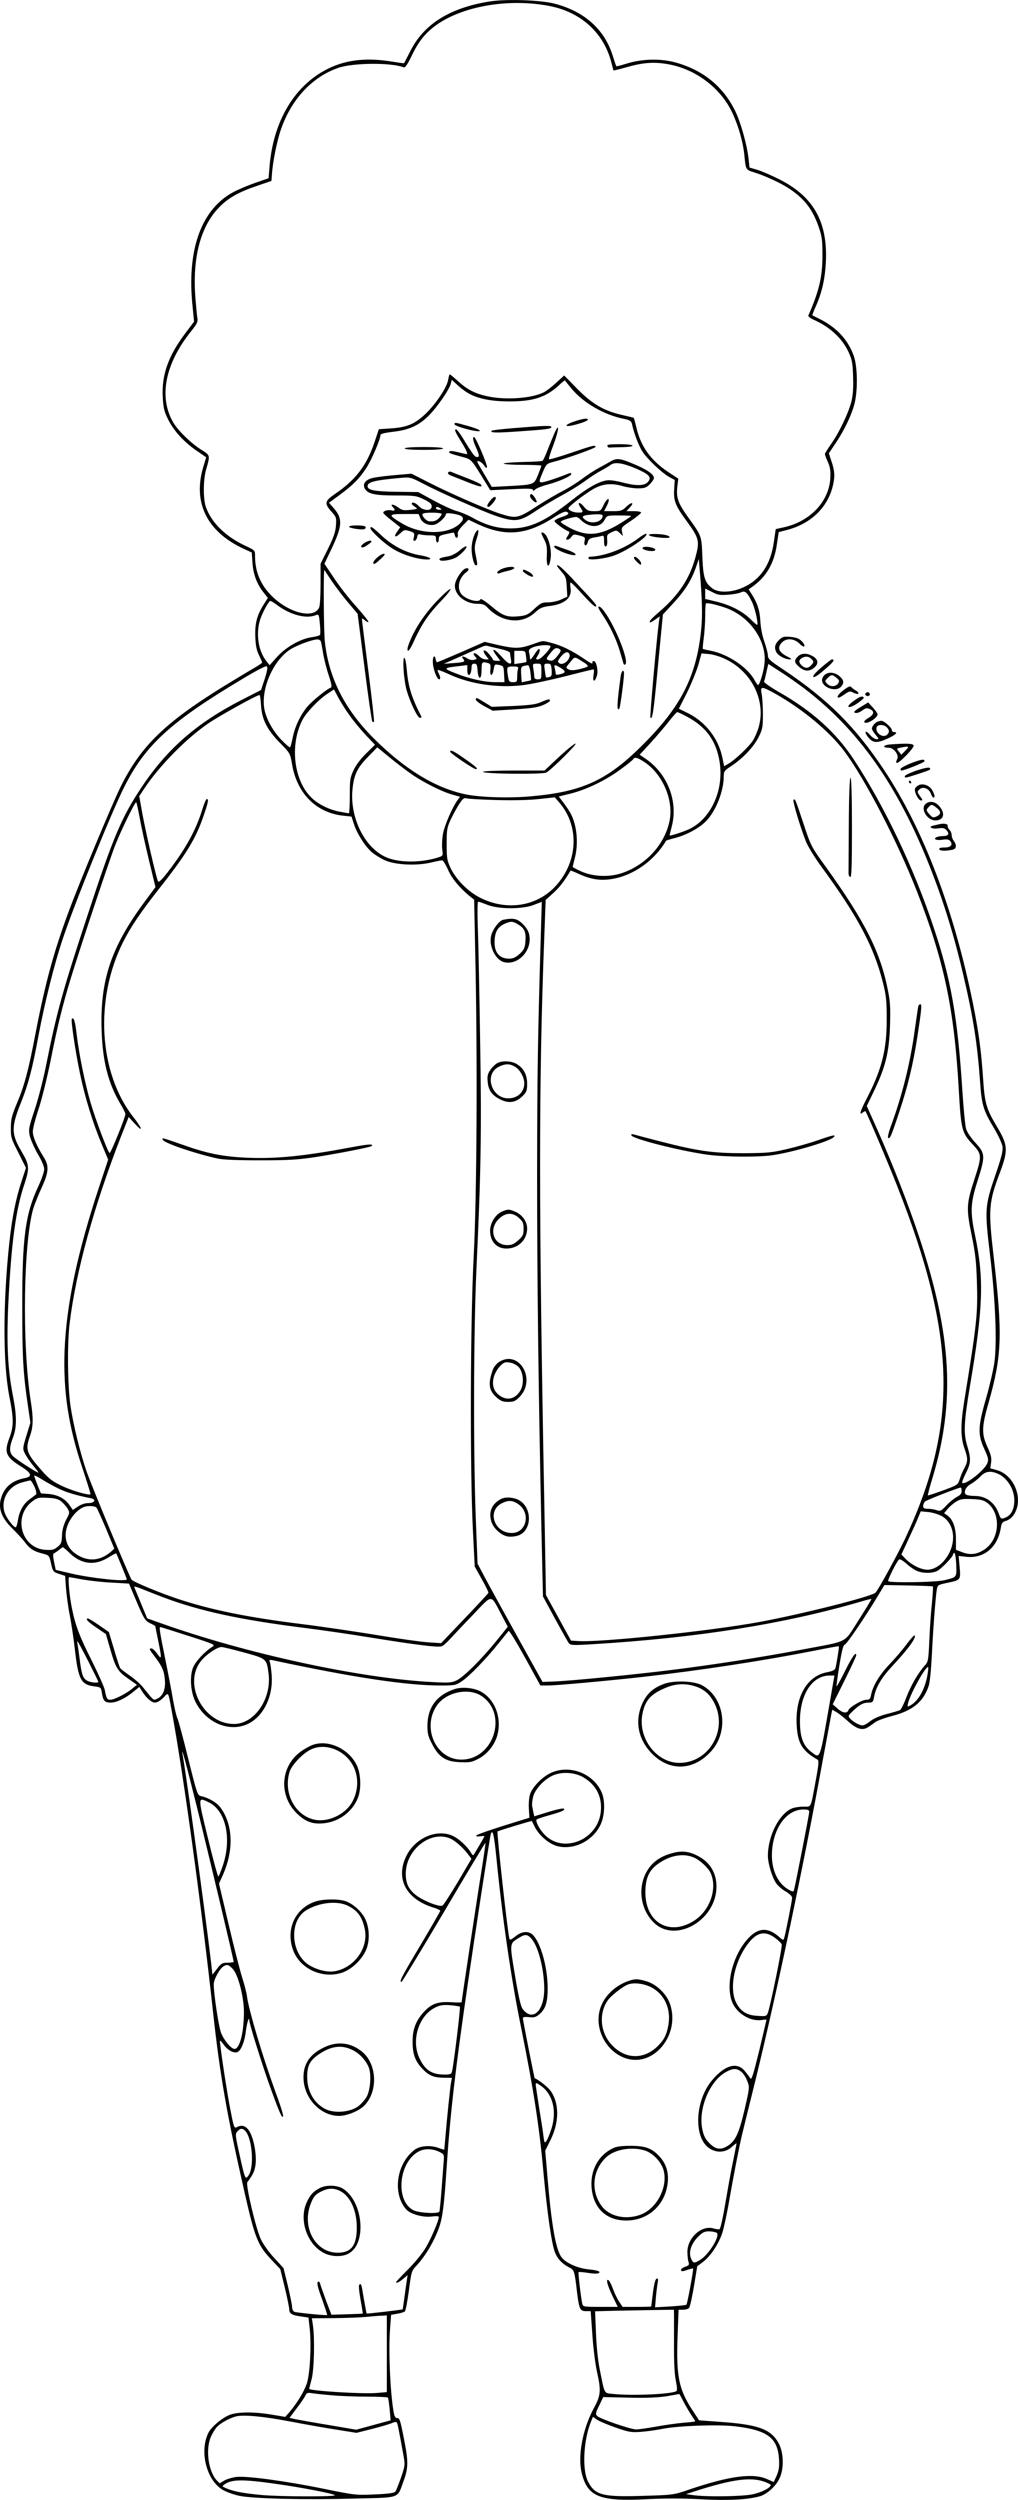 <?xml version="1.0" encoding="UTF-8"?>
<svg xmlns="http://www.w3.org/2000/svg" version="1.0" viewBox="0 0 714.591 1754.109" preserveAspectRatio="xMidYMid meet">
  <g transform="translate(-269.97,1877.669) scale(0.1,-0.1)" fill="#000000" stroke="none">
    <path d="M6134 18766 c-277 -45 -458 -158 -553 -346 -24 -47 -44 -86 -45 -87 -1 -1 -46 5 -101 14 -179 27 -325 7 -455 -64 -221 -120 -362 -364 -388 -672 l-7 -85 -90 -31 c-49 -17 -119 -46 -155 -65 -223 -118 -326 -394 -291 -778 l13 -132 -60 -80 c-120 -158 -168 -293 -160 -447 4 -78 10 -103 37 -158 40 -81 111 -159 200 -220 l68 -47 -18 -60 c-80 -255 22 -464 286 -584 l52 -24 5 -73 c5 -80 32 -151 79 -209 l29 -37 -30 -47 c-47 -75 -62 -134 -58 -227 2 -59 9 -95 26 -128 12 -25 22 -48 22 -51 0 -4 -26 -21 -57 -39 -32 -18 -133 -79 -226 -136 -404 -251 -572 -416 -711 -698 -61 -124 -286 -663 -367 -882 -103 -278 -162 -496 -230 -848 -50 -262 -78 -366 -131 -491 -35 -84 -42 -110 -42 -170 -1 -66 2 -77 53 -176 l53 -106 -31 -94 c-40 -121 -66 -252 -85 -424 -46 -421 -46 -850 -2 -1079 33 -166 33 -215 1 -300 -38 -100 -24 -133 85 -200 72 -45 79 -69 23 -80 -79 -15 -131 -53 -158 -118 -34 -82 -12 -155 73 -237 31 -31 70 -72 85 -93 35 -47 64 -66 124 -81 47 -12 48 -13 60 -65 13 -62 16 -65 64 -80 l36 -12 6 -87 c4 -48 15 -132 26 -187 11 -55 27 -163 36 -240 24 -213 43 -249 136 -261 47 -6 48 -7 54 -48 9 -54 20 -66 62 -66 40 0 102 29 159 76 l42 34 17 -28 c32 -50 68 -82 93 -82 14 0 38 14 58 34 40 40 32 53 64 -119 82 -453 202 -1327 285 -2085 49 -449 97 -720 224 -1279 70 -307 91 -359 183 -457 l65 -69 32 -130 c17 -72 31 -140 31 -152 0 -30 19 -42 81 -50 l54 -8 8 -70 c14 -118 3 -331 -21 -397 -21 -59 -69 -136 -121 -197 l-29 -33 -95 16 c-120 20 -230 20 -290 0 -52 -18 -130 -82 -153 -125 -66 -128 -17 -331 96 -401 25 -16 79 -35 120 -44 99 -20 457 -29 814 -19 321 8 293 -2 338 121 35 96 35 139 3 300 -27 137 -30 144 -50 144 -7 0 -16 12 -19 27 -25 118 -40 426 -29 588 l8 109 44 8 c25 4 49 12 53 16 5 5 18 71 28 147 17 132 19 138 52 173 64 68 129 178 162 275 23 69 34 155 51 417 25 374 60 678 146 1270 52 360 158 1052 164 1068 13 37 23 -6 39 -165 41 -419 104 -853 172 -1185 88 -437 129 -695 159 -1030 27 -291 58 -501 81 -558 19 -45 50 -77 95 -101 40 -20 41 -21 59 -174 15 -121 21 -135 63 -135 l33 0 12 -167 c6 -93 21 -208 32 -257 30 -133 27 -168 -21 -255 -80 -148 -116 -340 -85 -461 42 -164 127 -197 466 -179 121 6 250 6 372 -1 187 -10 328 -3 411 21 51 14 116 73 140 129 30 66 28 172 -4 236 -52 103 -139 137 -398 156 l-164 12 -48 73 c-95 146 -113 237 -103 516 l7 187 32 0 c18 0 37 6 42 13 6 6 21 75 34 152 l23 140 40 30 c53 40 109 124 136 204 11 35 34 140 50 235 29 168 68 367 89 456 6 25 51 209 101 410 147 605 329 1468 465 2215 31 165 58 312 61 328 l6 27 30 -17 c16 -10 51 -37 76 -60 61 -56 101 -70 139 -49 15 9 40 26 54 37 15 12 69 32 120 45 143 37 218 97 256 206 10 27 18 109 24 223 9 186 26 407 35 461 5 28 10 31 67 43 101 21 101 20 93 111 l-7 79 54 -6 c125 -13 220 67 242 203 5 34 11 42 38 50 18 5 41 23 53 42 72 107 5 280 -121 314 l-44 12 6 41 c4 32 -1 55 -26 109 -42 93 -41 139 10 317 92 326 97 470 34 1016 -39 336 -36 382 46 598 56 151 54 188 -23 316 -76 128 -86 163 -98 346 -13 191 -30 316 -70 516 -133 660 -350 1229 -625 1642 -202 303 -392 493 -707 704 -93 61 -108 75 -108 99 0 15 -12 59 -25 97 -15 42 -26 100 -28 145 -4 74 -21 127 -64 193 l-18 28 30 22 c94 67 150 163 168 294 l13 86 54 14 c172 44 291 159 327 315 15 66 12 104 -14 178 l-15 46 46 69 c61 90 111 194 133 275 25 94 23 266 -5 342 -40 111 -120 197 -236 255 -28 14 -52 26 -54 28 -1 1 9 28 23 59 45 101 66 195 72 316 13 280 -86 456 -324 577 -57 29 -127 59 -157 68 l-55 16 -6 57 c-11 101 -54 255 -93 337 -86 178 -234 296 -434 347 -101 25 -226 21 -331 -12 -38 -12 -70 -20 -71 -18 -2 2 -13 36 -26 76 -57 183 -199 309 -407 363 -101 26 -342 34 -459 15z m426 -32 c221 -44 380 -191 432 -399 7 -27 13 -51 14 -53 1 -1 39 8 85 21 120 35 198 41 299 23 192 -34 366 -165 448 -336 44 -92 78 -210 87 -305 10 -102 9 -99 72 -119 80 -25 192 -78 249 -117 104 -71 159 -144 201 -266 23 -67 26 -94 26 -198 0 -150 -23 -250 -99 -422 -3 -6 14 -20 40 -31 111 -50 195 -127 240 -221 27 -59 31 -78 34 -177 3 -79 -1 -129 -12 -175 -21 -82 -84 -214 -141 -296 -25 -35 -45 -68 -45 -72 0 -5 9 -30 21 -56 16 -37 20 -62 17 -114 -9 -163 -141 -303 -325 -344 l-58 -13 -13 -89 c-22 -159 -94 -266 -215 -320 -79 -36 -172 -40 -215 -8 -55 41 -66 75 -72 223 -6 151 -3 143 -107 287 -64 91 -77 128 -69 203 l7 58 -70 46 c-124 83 -194 180 -225 316 -8 34 -16 63 -18 65 -2 1 -37 10 -78 19 -130 29 -212 77 -318 184 l-92 94 -56 -51 c-31 -29 -69 -58 -85 -66 -83 -43 -265 -57 -393 -30 -91 19 -145 47 -210 106 -30 27 -56 49 -59 49 -3 0 -8 -18 -12 -41 -9 -52 -88 -170 -159 -237 -74 -70 -127 -93 -238 -101 l-89 -6 -30 -90 c-55 -164 -132 -265 -276 -363 -75 -51 -78 -68 -27 -125 34 -38 36 -42 32 -97 -3 -45 -16 -83 -56 -164 l-52 -105 0 -140 c0 -77 -4 -151 -9 -164 -30 -79 -184 -52 -308 54 -95 82 -143 182 -143 303 0 41 0 41 -68 73 -138 64 -239 163 -277 272 -20 57 -19 190 1 261 30 104 30 101 -32 140 -71 44 -164 134 -198 192 -104 178 -58 412 125 640 43 54 49 67 44 94 -3 17 -9 83 -14 145 -21 277 36 494 164 628 65 68 139 110 273 155 l97 33 3 39 c5 90 36 243 64 323 73 211 218 367 401 431 101 36 371 39 461 4 9 -4 26 20 54 78 49 102 91 155 162 210 187 141 519 199 810 142z m-561 -2723 c65 -34 158 -51 276 -51 168 0 257 29 349 114 21 20 40 35 41 34 0 -2 23 -29 49 -61 83 -99 228 -182 364 -209 44 -9 53 -15 58 -37 14 -65 47 -152 73 -192 33 -52 135 -149 188 -179 l39 -21 -4 -68 c-5 -78 9 -114 88 -221 88 -121 93 -140 60 -258 -41 -148 -116 -260 -252 -378 -61 -52 -79 -74 -62 -74 3 0 19 9 35 21 l30 21 -6 -39 c-15 -109 -65 -667 -60 -672 15 -14 23 40 54 371 l34 353 71 77 c83 89 128 161 159 249 l22 64 6 -75 c18 -210 21 -322 10 -427 -33 -320 -140 -532 -401 -794 -255 -257 -429 -338 -795 -370 -154 -14 -361 -7 -462 15 -209 45 -419 173 -634 386 -208 206 -321 427 -349 684 -8 70 -11 511 -3 503 0 -1 24 -36 51 -77 28 -41 80 -110 116 -152 l66 -78 48 -374 c26 -207 51 -378 55 -382 4 -4 9 -5 12 -2 3 3 -15 164 -40 359 -25 195 -45 358 -45 363 0 5 9 1 20 -9 11 -10 23 -16 26 -12 3 3 -35 51 -85 107 -50 55 -121 146 -157 201 l-67 100 51 107 c75 159 78 209 16 281 l-35 40 75 55 c95 70 139 115 187 189 37 56 99 201 99 230 0 10 26 16 88 24 112 12 182 44 252 114 58 58 144 182 154 224 l7 27 43 -40 c24 -22 62 -50 85 -61z m1813 -1407 c37 2 76 10 88 16 28 15 44 2 77 -64 21 -42 47 -154 38 -164 -2 -2 -24 17 -49 42 -58 56 -143 99 -241 122 l-75 18 0 36 0 37 48 -24 c40 -21 56 -24 114 -19z m-3171 -70 c92 -70 204 -101 272 -75 25 10 25 9 32 -59 4 -38 4 -73 1 -78 -3 -5 -28 -12 -55 -16 -79 -10 -182 -68 -245 -137 l-54 -60 -27 35 c-52 69 -69 185 -41 279 15 51 62 137 74 137 5 0 24 -12 43 -26z m3146 -20 c177 -60 301 -239 278 -402 -7 -57 -34 -142 -44 -142 -3 0 -15 16 -25 35 -48 89 -187 182 -305 205 -30 6 -56 12 -58 13 -1 2 1 37 7 78 5 41 10 110 10 155 0 44 2 83 5 86 7 7 66 -6 132 -28z m-2833 -246 c3 -13 10 -52 16 -88 7 -36 23 -101 38 -144 19 -58 23 -81 14 -84 -27 -9 -134 -96 -166 -135 -48 -59 -85 -136 -101 -213 -7 -36 -16 -68 -19 -71 -3 -3 -30 20 -61 52 -65 68 -113 159 -122 232 -16 138 65 320 177 398 44 31 159 74 197 75 16 0 24 -7 27 -22z m2842 -118 c185 -91 283 -296 228 -480 -9 -29 -26 -69 -39 -89 -26 -42 -127 -138 -172 -163 l-30 -18 -12 58 c-27 136 -119 255 -247 317 l-59 29 56 110 c30 61 66 149 80 195 l23 83 55 -5 c30 -3 82 -19 117 -37z m548 -203 c414 -315 705 -750 942 -1409 66 -183 124 -381 175 -600 72 -308 99 -481 119 -759 11 -157 23 -196 100 -323 28 -48 54 -104 57 -125 4 -29 -8 -77 -51 -202 -74 -217 -75 -239 -36 -564 37 -311 49 -607 30 -747 -7 -51 -33 -163 -57 -248 -59 -202 -61 -257 -15 -358 30 -65 32 -77 22 -103 -22 -52 -156 -156 -176 -137 -3 3 8 33 25 67 37 72 38 100 10 193 -27 88 -23 167 20 423 92 544 99 748 36 1050 -36 170 -33 228 14 377 59 186 58 199 -13 277 -32 35 -59 75 -65 98 -6 21 -18 142 -26 268 -33 514 -80 782 -200 1140 -140 422 -349 860 -563 1184 -124 188 -290 338 -523 471 -61 35 -108 68 -106 74 3 6 10 36 17 68 l13 56 85 -55 c47 -30 122 -83 166 -116z m-3786 66 l-26 -78 -133 -68 c-315 -161 -524 -342 -704 -612 -141 -211 -200 -349 -379 -895 -177 -536 -218 -685 -291 -1050 -20 -102 -57 -246 -82 -320 -42 -127 -44 -138 -34 -185 7 -27 32 -84 56 -126 28 -46 45 -88 45 -107 0 -17 -19 -71 -41 -119 -92 -195 -114 -361 -113 -853 0 -351 6 -461 41 -696 l16 -110 -28 -91 c-26 -86 -27 -92 -11 -124 9 -19 34 -56 56 -83 22 -26 40 -50 40 -52 0 -9 -166 98 -182 118 -24 27 -23 61 3 128 27 70 27 152 0 290 -37 188 -46 363 -33 649 21 428 52 660 114 842 36 110 34 133 -21 226 -73 124 -74 170 -1 351 49 123 77 230 119 457 45 239 111 504 170 680 81 244 342 889 432 1068 147 294 325 458 826 757 106 64 170 97 176 91 7 -7 1 -38 -15 -88z m3584 -104 c195 -110 384 -268 487 -407 147 -199 369 -628 506 -977 192 -490 263 -827 295 -1395 16 -284 21 -302 100 -386 62 -66 63 -78 10 -241 -57 -173 -58 -206 -20 -393 26 -126 33 -187 37 -326 7 -224 1 -286 -88 -834 -27 -165 -27 -258 0 -334 26 -74 26 -92 0 -141 -12 -22 -27 -58 -33 -79 -12 -38 -15 -40 -116 -77 -57 -21 -106 -37 -107 -35 -2 2 12 56 32 121 162 536 136 1003 -94 1695 -77 232 -185 507 -293 751 l-74 165 53 110 c78 163 104 267 110 449 4 117 2 170 -12 240 -51 274 -161 493 -437 877 -105 145 -106 148 -158 305 -59 177 -58 175 -70 168 -9 -5 46 -189 87 -293 14 -35 64 -116 111 -180 256 -350 367 -561 430 -812 22 -88 26 -128 26 -250 1 -213 -32 -350 -135 -551 -52 -100 -61 -132 -34 -109 9 7 17 11 20 9 9 -10 152 -345 222 -523 417 -1056 431 -1677 56 -2476 -54 -114 -187 -357 -207 -378 -27 -28 -516 -151 -819 -207 -345 -63 -1112 -144 -1271 -133 l-48 3 -88 160 -88 160 -11 615 c-40 2098 -40 2970 -1 3993 l10 269 54 49 c44 40 78 84 121 157 1 1 27 -9 57 -23 87 -40 157 -50 239 -35 149 26 292 129 375 268 1 2 28 10 60 18 83 22 169 68 219 118 69 70 125 210 125 315 0 35 4 41 58 76 80 54 155 134 188 202 26 52 29 68 29 158 0 55 -4 119 -9 143 -11 55 -1 55 96 1z m-2987 -154 c26 -37 77 -98 112 -136 l65 -68 -61 -60 c-38 -37 -72 -81 -89 -118 -25 -53 -27 -68 -27 -180 0 -68 -3 -123 -6 -123 -3 0 -32 5 -64 11 -69 13 -140 46 -190 90 -131 116 -165 372 -73 553 26 51 110 140 172 182 l50 33 31 -58 c17 -32 53 -89 80 -126z m-623 71 c7 -100 42 -169 134 -263 70 -71 71 -74 83 -145 34 -208 170 -345 361 -365 l57 -6 17 -52 c20 -65 81 -161 127 -199 19 -16 59 -41 89 -55 72 -33 220 -41 323 -17 38 9 74 16 80 16 7 0 25 -29 41 -65 27 -62 80 -126 152 -186 l32 -25 8 -390 c16 -724 11 -1684 -11 -2109 -24 -456 -27 -1492 -6 -1920 l13 -260 49 -88 c28 -49 49 -93 47 -97 -2 -5 -77 -86 -168 -181 l-164 -172 -91 6 c-49 3 -211 26 -360 51 -148 24 -382 59 -520 76 -393 49 -636 99 -872 176 -133 44 -320 122 -330 137 -19 30 -275 644 -313 752 -47 133 -96 335 -116 470 -20 144 -23 435 -5 580 45 365 170 818 358 1302 l56 142 43 -47 c62 -67 54 -35 -13 50 -240 309 -270 823 -70 1223 53 106 124 211 253 375 194 246 259 353 314 516 32 93 36 114 21 114 -5 0 -19 -33 -31 -72 -44 -145 -117 -278 -243 -441 -41 -53 -63 -74 -68 -65 -12 23 -87 349 -110 476 l-22 122 35 53 c107 161 294 351 450 458 78 53 339 198 359 199 4 0 9 -33 11 -74z m2990 -78 c137 -73 208 -173 230 -324 28 -192 -60 -387 -208 -462 -40 -20 -144 -54 -144 -47 0 2 7 30 15 62 46 176 -28 368 -181 474 l-44 30 71 77 c39 42 97 110 128 149 31 40 60 73 65 73 4 0 35 -14 68 -32z m-1924 -410 c85 -57 214 -121 284 -139 l47 -13 -20 -27 c-36 -52 -89 -174 -100 -234 -6 -33 -8 -81 -5 -107 6 -46 6 -46 -26 -57 -125 -40 -283 -39 -373 3 -144 66 -246 269 -232 461 9 111 31 160 108 239 l67 69 88 -72 c48 -40 121 -95 162 -123z m1626 91 c125 -83 203 -261 177 -405 -31 -168 -165 -317 -337 -374 -89 -30 -203 -25 -286 13 -32 14 -58 28 -58 31 0 3 7 31 15 63 26 101 15 226 -28 309 -9 17 -32 52 -51 77 l-34 45 86 21 c111 28 247 94 349 170 44 32 84 64 87 70 11 18 30 13 80 -20z m-1041 -266 c118 -3 230 -1 300 7 l111 12 33 -38 c145 -170 129 -426 -37 -595 -132 -134 -336 -163 -517 -73 -88 44 -172 129 -211 211 -24 52 -27 69 -27 168 0 99 3 116 28 170 16 33 42 82 59 108 26 40 35 47 52 42 12 -4 106 -9 209 -12z m-2502 -129 c11 -60 40 -193 65 -296 l45 -186 -74 -100 c-237 -319 -316 -553 -304 -906 7 -219 47 -373 133 -517 19 -31 34 -62 34 -70 0 -22 -104 -278 -111 -273 -13 8 -98 233 -133 352 -40 137 -81 338 -98 480 -11 92 -20 123 -34 110 -8 -9 24 -225 58 -388 35 -167 90 -345 153 -495 l44 -105 -64 -193 c-153 -462 -229 -823 -242 -1147 -10 -287 26 -530 127 -830 32 -96 57 -177 55 -178 -10 -10 -131 25 -200 58 -64 30 -92 51 -137 102 -115 131 -122 151 -88 248 23 66 25 121 6 243 -63 400 -52 1133 20 1362 9 28 35 91 57 140 49 107 52 151 15 210 -50 79 -78 145 -78 182 0 21 18 90 39 153 22 65 60 217 86 345 48 243 84 387 141 575 74 241 274 839 314 940 44 110 139 304 146 297 3 -2 14 -53 25 -113z m2439 -606 c79 -32 251 -32 329 0 l54 21 -7 -232 c-22 -751 -25 -964 -26 -1672 0 -760 9 -1499 30 -2485 l11 -485 84 -155 c47 -86 90 -163 97 -172 12 -16 27 -17 173 -8 727 44 1337 141 1879 299 38 12 71 19 73 18 1 -2 -39 -68 -90 -148 -108 -168 -60 -143 -402 -208 -293 -55 -609 -104 -895 -140 -269 -34 -728 -79 -844 -83 l-78 -3 -175 315 c-96 173 -199 360 -228 415 l-53 100 -13 330 c-17 466 -15 1301 5 1735 32 680 37 981 26 1605 -5 330 -12 684 -16 788 -4 107 -3 187 2 187 5 0 34 -10 64 -22z m3577 -3989 c69 -26 123 -109 123 -190 0 -58 -21 -102 -57 -118 -35 -16 -38 -15 -52 24 -28 79 -90 125 -168 125 -26 0 -54 4 -61 9 -22 13 -4 56 33 75 18 10 48 33 66 52 35 36 66 42 116 23z m-6585 -108 c57 -27 127 -48 226 -67 39 -8 27 -34 -17 -34 -24 0 -51 -9 -74 -24 l-36 -24 -23 33 c-31 46 -84 74 -148 79 l-53 4 -24 58 c-12 31 -23 61 -23 66 0 5 24 -7 53 -25 29 -19 82 -48 119 -66z m-170 13 c11 -25 16 -49 11 -53 -4 -4 -25 -19 -46 -35 -44 -32 -72 -83 -82 -149 -4 -26 -11 -47 -15 -47 -17 0 -70 72 -80 110 -24 90 31 180 125 205 28 8 54 14 58 14 4 1 17 -20 29 -45z m6508 -29 c0 -18 -9 -29 -32 -41 -18 -9 -52 -36 -74 -60 -38 -40 -44 -43 -69 -34 -14 5 -42 10 -61 10 -27 0 -34 4 -34 20 0 10 6 24 13 31 10 10 226 94 250 98 4 0 7 -10 7 -24z m-6323 -71 c15 -12 36 -35 46 -51 17 -30 17 -31 -10 -82 -18 -37 -27 -70 -28 -108 -2 -49 -6 -60 -31 -80 -25 -21 -38 -24 -86 -21 -170 11 -230 237 -90 341 33 25 44 27 104 24 49 -2 75 -8 95 -23z m6500 -10 c100 -73 93 -252 -13 -327 -53 -37 -103 -44 -159 -22 l-45 17 0 74 c0 81 -21 140 -61 168 l-22 15 23 28 c12 15 38 38 58 51 32 20 48 23 114 20 58 -2 83 -8 105 -24z m-6250 -36 c6 -7 36 -75 68 -150 l57 -138 -23 -21 c-76 -65 -159 -72 -241 -20 -82 52 -101 145 -48 238 27 47 63 82 100 96 28 10 77 7 87 -5z m5933 -59 c81 -46 104 -159 53 -259 -34 -66 -87 -110 -141 -117 -46 -6 -120 28 -168 78 l-27 28 51 110 c28 60 59 128 68 152 l17 41 53 -5 c30 -3 72 -16 94 -28z m-6119 -262 c80 -76 171 -87 264 -32 32 20 59 34 60 33 4 -5 75 -178 75 -183 0 -19 -251 8 -392 41 l-107 25 -12 57 c-8 41 -8 57 0 60 6 2 21 12 33 22 13 11 26 19 29 20 3 0 26 -19 50 -43z m6221 -78 c3 -92 6 -88 -82 -110 -58 -15 -382 -20 -395 -7 -7 6 55 131 75 152 6 5 26 -6 51 -28 23 -21 56 -44 75 -52 43 -18 107 -18 143 0 30 16 111 100 111 116 0 5 4 10 9 10 5 0 11 -36 13 -81z m-6134 -105 c46 -8 138 -19 205 -22 l122 -7 55 -130 c51 -119 59 -131 93 -148 20 -9 37 -19 37 -21 0 -2 9 -48 20 -101 26 -128 26 -138 -7 -92 -14 20 -32 37 -40 37 -19 0 -17 -5 22 -56 52 -68 67 -101 72 -164 6 -66 -13 -114 -54 -133 -28 -12 -19 -19 -101 82 -18 23 -60 59 -92 81 -32 22 -62 46 -67 52 -4 7 -24 67 -43 133 l-36 120 -69 48 c-38 26 -72 47 -77 47 -23 0 -1 -24 59 -64 l66 -45 32 -111 c37 -128 51 -151 129 -205 l57 -40 -33 -27 c-43 -36 -126 -78 -154 -78 -23 0 -27 8 -39 70 -4 19 -44 109 -89 200 -87 172 -116 248 -140 365 -19 90 -31 225 -21 225 5 0 46 -7 93 -16z m5970 -49 c3 -2 -1 -57 -7 -121 -7 -65 -15 -183 -18 -262 -6 -133 -8 -146 -30 -170 -46 -50 -98 -139 -130 -222 -17 -47 -38 -88 -45 -92 -7 -4 -49 -17 -93 -28 -50 -13 -94 -32 -117 -51 -20 -16 -44 -29 -53 -29 -22 0 -66 24 -87 47 -17 18 -16 21 20 55 46 44 72 58 110 58 26 0 31 4 37 38 13 72 52 137 136 227 106 113 166 197 148 207 -4 1 -28 -26 -55 -62 -26 -36 -81 -100 -121 -142 -72 -76 -116 -150 -129 -215 -5 -28 -11 -33 -33 -33 -30 0 -119 -52 -127 -75 -9 -23 -41 -18 -76 14 l-33 29 83 167 c45 91 82 170 82 176 0 31 -27 -6 -77 -106 -31 -63 -59 -113 -61 -111 -2 3 7 68 20 147 17 105 27 143 38 146 14 4 138 186 233 343 l45 75 169 -3 c92 -2 169 -5 171 -7z m-5403 -76 c254 -96 540 -158 985 -214 113 -14 329 -45 480 -70 312 -50 462 -69 490 -60 10 3 35 25 56 48 21 23 93 100 162 171 143 150 123 150 202 2 l44 -84 -79 -98 c-106 -131 -231 -255 -280 -278 -34 -17 -55 -18 -167 -12 -507 25 -1312 200 -1909 413 l-96 34 -44 106 c-24 59 -46 110 -47 115 -2 5 20 -1 50 -13 29 -12 98 -39 153 -60z m178 -271 c186 -60 190 -62 166 -77 -56 -36 -119 -105 -135 -147 -24 -64 -16 -173 19 -241 78 -153 252 -219 383 -144 100 58 161 191 151 331 -3 41 -9 84 -13 94 -6 17 -4 18 22 13 564 -121 938 -177 1175 -177 101 0 108 1 151 30 53 36 166 152 257 265 35 44 68 84 71 88 4 5 56 -80 115 -187 l108 -196 52 0 c60 0 413 32 665 60 407 46 845 113 1205 184 94 19 171 33 173 31 3 -3 -12 -100 -23 -150 -3 -16 -18 -24 -65 -33 -138 -29 -219 -174 -208 -370 7 -128 39 -181 146 -242 11 -6 9 -34 -13 -151 -36 -195 -28 -179 -85 -179 -27 0 -61 -5 -77 -11 -91 -34 -173 -192 -173 -334 0 -54 30 -153 59 -194 12 -17 42 -43 67 -57 26 -15 44 -33 44 -44 0 -18 -46 -252 -56 -283 -5 -16 -9 -15 -39 12 -76 66 -144 62 -214 -14 -105 -114 -158 -313 -115 -438 29 -84 128 -147 211 -134 18 3 33 4 33 2 0 -2 -23 -100 -51 -217 -43 -175 -54 -209 -63 -194 -6 11 -24 34 -40 53 -53 62 -136 40 -223 -61 -127 -144 -138 -414 -20 -486 50 -31 109 -27 152 11 19 17 35 29 35 26 0 -2 -11 -59 -25 -127 -14 -67 -34 -177 -45 -244 -26 -153 -42 -226 -50 -231 -4 -2 -24 0 -44 6 -83 23 -181 -67 -181 -165 0 -28 4 -61 8 -72 6 -18 3 -24 -23 -32 -16 -6 -30 -16 -30 -21 0 -14 9 -14 49 0 18 6 34 10 36 8 4 -5 -40 -247 -47 -254 -2 -3 -53 -8 -113 -12 l-107 -6 6 74 c4 41 10 87 13 103 4 21 2 27 -8 24 -9 -3 -18 -37 -26 -99 -6 -52 -12 -95 -12 -96 -1 -2 -46 -3 -101 -3 l-100 0 -25 38 c-14 21 -34 63 -44 92 -11 30 -25 56 -32 59 -18 6 -4 -42 34 -121 l33 -68 -122 0 c-118 0 -122 1 -127 22 -9 38 -30 218 -26 222 2 2 31 0 63 -5 33 -6 66 -7 73 -4 28 10 2 22 -64 28 -79 8 -163 45 -193 87 -39 55 -68 220 -96 545 l-17 201 38 77 c62 125 61 260 -2 345 -19 25 -79 73 -110 87 -3 2 -83 407 -83 421 0 8 15 10 43 7 36 -4 48 -1 74 21 43 37 58 85 57 191 -2 143 -49 310 -104 365 -30 30 -79 26 -123 -11 -26 -21 -38 -27 -41 -17 -12 33 -90 747 -84 754 6 5 239 76 241 73 1 -2 11 -21 21 -42 32 -63 105 -123 165 -136 116 -25 245 42 297 154 30 64 33 171 5 230 -61 131 -226 192 -356 131 -60 -28 -128 -98 -145 -150 -7 -21 -10 -66 -8 -101 l4 -63 -56 -17 c-205 -63 -311 -99 -317 -108 -3 -6 6 -8 26 -5 17 2 31 3 31 0 0 -4 -69 -122 -77 -132 -3 -3 -9 3 -15 13 -21 38 -72 89 -115 114 -110 64 -272 2 -339 -129 -82 -162 -5 -309 194 -368 23 -7 42 -17 42 -21 0 -4 -63 -113 -140 -243 -134 -225 -150 -256 -132 -256 4 0 138 220 297 489 159 270 291 489 292 487 2 -2 -10 -86 -26 -187 -27 -163 -141 -921 -141 -931 0 -3 -35 -3 -78 0 -92 5 -138 -13 -192 -74 -52 -59 -74 -118 -74 -199 -1 -86 16 -136 62 -187 48 -53 82 -69 153 -70 l61 -1 -6 -31 c-6 -31 -29 -253 -41 -398 l-7 -76 -45 15 c-55 19 -125 13 -162 -14 -129 -96 -159 -310 -58 -421 30 -32 118 -56 178 -48 31 4 49 3 49 -3 0 -25 -54 -152 -92 -216 -23 -39 -79 -107 -125 -153 -46 -46 -83 -85 -83 -88 0 -11 21 -1 50 23 l31 26 -5 -34 c-3 -19 -11 -72 -17 -119 -6 -47 -12 -86 -13 -87 -3 -4 -250 -32 -253 -30 -1 2 -9 47 -19 102 -18 109 -18 110 -32 101 -6 -3 -2 -44 8 -103 10 -54 17 -99 16 -100 -1 -1 -51 -3 -111 -5 l-109 -3 -38 100 c-20 55 -39 109 -42 120 -4 13 -9 16 -16 9 -7 -7 2 -44 30 -119 21 -60 38 -110 36 -112 -4 -5 -211 16 -229 22 -10 4 -17 18 -17 34 0 14 -14 82 -30 150 l-30 123 -65 71 c-37 39 -78 97 -94 131 -35 74 -108 383 -95 401 38 51 48 71 56 113 11 61 -5 172 -35 232 -24 48 -56 62 -95 41 -19 -10 -21 -2 -47 132 -29 155 -76 469 -71 475 2 2 14 -11 26 -28 29 -41 74 -64 99 -51 25 14 49 77 57 148 7 57 23 107 24 72 0 -25 97 -333 155 -491 59 -162 77 -202 82 -178 2 8 -23 87 -56 175 -87 239 -183 560 -197 660 -3 28 -19 88 -34 135 -15 47 -58 214 -95 372 l-68 288 26 58 c80 178 73 359 -19 480 -25 32 -84 66 -134 76 -24 5 -28 18 -89 263 -35 142 -69 269 -76 283 -7 14 -20 70 -30 125 -9 55 -34 187 -56 294 -40 198 -43 221 -33 221 3 0 92 -28 197 -62z m-704 -177 c39 -77 71 -142 71 -145 0 -10 -48 -6 -73 5 -34 15 -44 43 -57 146 -6 48 -13 98 -16 111 -2 12 -2 22 0 22 2 0 36 -63 75 -139z m1096 60 c157 -43 156 -43 170 -148 22 -177 -99 -353 -243 -353 -215 0 -362 284 -229 445 36 44 112 95 141 95 12 0 84 -18 161 -39z m4798 -138 c-15 -110 -64 -202 -125 -234 -19 -10 -20 -9 -14 17 15 64 120 254 140 254 3 0 2 -17 -1 -37z m-684 -185 c-78 -448 -69 -423 -137 -372 -55 43 -77 102 -77 214 0 187 85 318 206 320 l36 0 -28 -162z m-4449 -753 c85 -343 260 -1079 260 -1094 0 -3 -19 -6 -42 -6 -37 0 -45 -4 -75 -43 -18 -24 -33 -42 -33 -40 0 62 -172 1333 -206 1528 -18 100 13 -12 96 -345z m2714 201 c91 -53 134 -138 123 -242 -21 -200 -268 -298 -398 -157 -34 36 -63 93 -52 103 4 4 45 18 90 30 91 26 111 35 100 46 -4 4 -52 -6 -107 -23 l-100 -31 -6 27 c-3 14 -7 35 -9 46 -2 10 1 40 7 64 14 57 86 131 149 154 62 23 147 16 203 -17z m-2628 -176 c117 -57 161 -249 100 -437 -15 -46 -30 -83 -34 -83 -4 0 -37 122 -73 270 -72 296 -72 288 7 250z m4214 -68 c0 -15 -89 -471 -105 -540 -5 -21 -7 -21 -33 -8 -77 40 -123 131 -124 241 0 181 96 324 220 325 34 0 42 -3 42 -18z m-2515 -188 c34 -16 94 -70 125 -115 l19 -25 -94 -160 c-52 -87 -101 -163 -109 -168 -20 -13 -140 35 -189 75 -51 42 -69 81 -69 149 0 171 180 309 317 244z m2274 -694 c23 -17 45 -38 48 -47 6 -15 -79 -431 -98 -482 -9 -22 -14 -23 -72 -19 -75 4 -117 30 -149 91 -47 91 -21 258 61 385 70 107 131 129 210 72z m-1706 -10 c47 -56 87 -216 87 -350 0 -155 -83 -232 -152 -139 -13 16 -29 90 -53 233 -39 234 -40 224 30 267 41 26 59 24 88 -11z m-2100 -208 c39 -40 80 -202 79 -308 -1 -143 -30 -254 -66 -254 -24 0 -75 62 -95 114 -17 47 -51 273 -51 340 0 33 42 110 68 125 26 16 36 13 65 -17z m1595 -266 c5 -6 -42 -397 -55 -453 -4 -20 -12 -23 -53 -23 -89 0 -137 31 -176 115 -59 124 -6 296 108 354 35 18 55 21 106 18 35 -3 66 -8 70 -11z m1975 -456 c14 -11 33 -40 42 -65 17 -43 17 -46 -19 -202 -40 -169 -64 -220 -121 -255 -48 -29 -82 -23 -125 20 -29 29 -40 50 -50 97 -31 144 52 343 169 405 47 25 72 25 104 0z m-1402 -102 c80 -59 107 -174 71 -294 -12 -38 -28 -78 -36 -89 -13 -18 -15 -16 -21 30 -3 28 -17 119 -31 203 -13 84 -24 157 -24 162 0 15 8 12 41 -12z m-2078 -315 c47 -54 62 -248 23 -308 -24 -37 -26 -32 -65 144 -30 135 -31 145 -15 162 21 24 36 24 57 2z m1366 -148 c28 -14 29 -18 25 -67 -2 -29 -9 -118 -15 -198 -6 -79 -13 -148 -15 -152 -11 -17 -148 -9 -184 11 -127 68 -102 335 38 411 42 23 102 21 151 -5z m1941 -565 c28 -18 -52 -151 -115 -190 -43 -27 -50 -25 -65 11 -18 43 2 103 50 151 31 31 45 38 76 38 22 0 46 -5 54 -10z m-299 -567 c0 -16 0 -113 0 -218 -1 -127 4 -212 13 -255 9 -42 10 -67 4 -71 -34 -22 -312 -34 -443 -20 -68 7 -59 -9 -96 176 -13 66 -23 168 -26 257 l-6 147 149 4 c82 1 206 4 277 5 l127 2 1 -27z m-2016 -282 l0 -269 -70 -6 c-97 -9 -475 15 -475 29 0 2 8 32 17 67 18 66 23 288 9 381 l-7 47 158 1 c87 1 190 5 228 9 39 4 86 8 105 8 l35 2 0 -269z m-390 -291 c61 -6 174 -10 252 -10 78 0 144 -3 146 -7 3 -5 8 -42 12 -84 l7 -75 -121 -33 -121 -33 -187 32 c-104 17 -209 36 -235 41 l-46 10 50 67 c28 36 55 76 61 89 8 19 16 22 41 18 17 -3 81 -10 141 -15z m2471 -42 c15 -29 40 -72 55 -95 16 -23 29 -44 29 -46 0 -2 -37 -7 -82 -10 -46 -4 -132 -16 -192 -27 -61 -11 -124 -20 -140 -20 -39 0 -254 74 -274 94 -13 13 -12 22 14 74 l28 59 181 -4 c124 -3 207 1 265 10 47 8 86 15 87 16 2 0 15 -23 29 -51z m-2761 -142 c99 -19 245 -45 323 -57 l144 -23 111 28 c62 16 124 34 139 41 16 8 30 9 33 4 6 -8 11 -35 47 -232 12 -66 11 -71 -17 -154 -17 -47 -34 -92 -40 -99 -7 -10 -49 -16 -145 -20 -132 -6 -139 -5 -360 40 -263 54 -533 90 -608 83 -29 -3 -68 -15 -87 -25 l-33 -20 -22 22 c-58 63 -79 219 -39 306 11 25 30 56 42 68 25 27 87 61 132 73 51 14 193 1 380 -35z m2284 -42 c95 -33 111 -36 180 -31 42 3 112 13 156 22 109 21 386 31 505 17 228 -27 300 -82 308 -233 3 -51 -1 -77 -16 -112 l-21 -46 -48 21 c-99 44 -267 21 -552 -76 -102 -35 -107 -36 -320 -42 -282 -9 -334 5 -383 99 -43 82 -33 288 19 419 l15 37 26 -19 c15 -11 74 -36 131 -56z m-2389 -395 c187 -26 420 -71 420 -81 0 -11 -383 -10 -515 2 -127 12 -190 24 -242 45 -36 15 -37 16 -15 31 49 34 127 35 352 3z m3433 15 c26 -9 47 -20 47 -24 0 -19 -64 -52 -127 -65 -72 -16 -327 -19 -418 -6 l-50 7 100 32 c230 72 355 88 448 56z M6727 15818 c-33 -11 -55 -24 -50 -29 10 -10 139 26 148 41 10 16 -35 10 -98 -12z M5890 15800 c0 -10 83 -37 145 -47 64 -9 30 13 -55 36 -85 24 -90 25 -90 11z M6321 15774 c-90 -7 -166 -16 -169 -19 -16 -15 23 -17 180 -6 202 14 238 18 238 31 0 12 -38 11 -249 -6z M6593 15740 c-11 -25 -33 -78 -48 -117 -15 -40 -32 -76 -37 -80 -6 -3 -70 -7 -142 -8 -72 -2 -131 -7 -131 -11 0 -5 60 -9 133 -9 72 0 132 -3 132 -6 0 -3 -11 -32 -24 -65 -28 -69 -26 -68 -207 -78 l-117 -6 -51 86 c-28 47 -51 87 -51 90 0 15 31 -1 46 -23 11 -17 19 -23 22 -15 5 15 -79 212 -90 212 -14 0 -8 -27 17 -82 23 -50 21 -66 -8 -55 -8 3 -39 48 -71 101 -31 53 -61 94 -67 91 -10 -7 -4 -20 53 -112 21 -36 32 -63 25 -63 -6 0 -36 7 -64 14 -31 8 -55 10 -59 5 -6 -11 0 -14 86 -37 71 -19 64 -12 163 -173 l38 -62 149 7 c116 6 150 5 150 -5 0 -8 6 -7 18 4 9 8 45 23 80 32 82 21 172 61 172 76 0 7 -7 8 -17 4 -84 -34 -179 -65 -194 -63 -16 3 -16 8 9 67 26 62 28 64 77 77 88 22 295 96 295 105 0 15 -17 11 -172 -42 -82 -28 -152 -48 -155 -45 -3 2 11 48 32 102 38 102 44 164 8 84z M6963 15648 c2 -7 9 -13 15 -12 7 1 46 2 87 3 109 2 95 21 -16 21 -68 0 -90 -3 -86 -12z M5540 15630 c0 -6 52 -10 135 -10 83 0 135 4 135 10 0 6 -52 10 -135 10 -83 0 -135 -4 -135 -10z M6993 15543 c-17 -10 -57 -32 -90 -50 -32 -17 -85 -52 -118 -77 -33 -25 -96 -65 -140 -87 -44 -23 -117 -66 -162 -95 -148 -96 -157 -98 -269 -63 -87 27 -354 143 -506 221 l-120 61 -127 -11 c-69 -6 -141 -16 -159 -23 -41 -14 -57 -41 -42 -70 21 -38 69 -49 219 -49 133 0 144 -2 196 -27 43 -21 55 -32 55 -50 0 -34 -58 -32 -90 2 -22 24 -50 33 -50 17 0 -4 10 -14 23 -22 21 -14 20 -15 -33 -21 -48 -5 -59 -3 -88 19 -32 23 -58 24 -34 0 18 -18 14 -30 -8 -23 -23 7 -60 -2 -60 -16 0 -5 27 -30 60 -55 l59 -47 -20 -29 c-29 -39 -16 -48 20 -14 27 26 32 27 66 16 33 -11 36 -14 30 -42 -6 -23 -4 -29 6 -26 8 3 15 15 17 27 3 18 8 22 25 17 12 -3 41 -6 65 -6 38 0 42 -2 42 -25 0 -14 5 -25 10 -25 6 0 10 11 10 24 0 21 7 26 50 35 28 6 52 11 54 11 2 0 6 -9 9 -21 3 -12 10 -18 15 -15 6 3 8 15 5 25 -3 13 8 32 35 60 l40 41 63 -30 c198 -92 348 -78 546 52 36 23 69 38 78 34 27 -10 16 -22 -32 -37 -25 -8 -48 -20 -51 -27 -3 -10 70 -64 101 -75 6 -2 3 -14 -8 -30 -14 -23 -15 -27 -2 -27 8 0 21 9 28 20 13 18 18 19 56 9 39 -10 42 -13 36 -40 -7 -36 14 -40 23 -5 4 18 15 26 42 31 21 3 45 8 55 11 14 5 17 -1 17 -36 0 -29 4 -40 13 -37 7 2 11 18 9 43 -3 37 -1 41 31 56 33 16 35 15 57 -5 l22 -22 -6 31 c-7 29 -3 33 64 77 38 26 70 52 70 57 0 6 -23 10 -52 10 l-51 0 23 25 c35 37 15 43 -23 7 -30 -29 -39 -32 -95 -32 l-62 0 20 39 c12 24 16 42 10 46 -5 3 -20 -14 -32 -39 -21 -45 -23 -46 -67 -46 -40 0 -50 4 -73 32 -30 37 -49 32 -24 -6 22 -34 21 -36 -15 -36 -33 0 -69 15 -69 30 0 15 141 121 195 146 58 28 118 30 189 9 27 -8 74 -15 103 -15 47 0 59 4 84 29 16 16 29 36 29 43 0 25 -44 57 -126 92 -107 46 -132 50 -171 29z m171 -54 c86 -37 108 -58 90 -86 -21 -35 -78 -39 -175 -14 -62 16 -100 21 -126 16 -57 -10 -137 -57 -243 -141 -184 -146 -290 -195 -425 -195 -92 -1 -174 22 -270 76 -34 19 -83 39 -110 46 -28 7 -99 40 -160 73 l-110 60 -154 2 c-153 2 -201 12 -201 39 0 30 48 42 238 59 59 5 66 4 150 -40 116 -61 418 -195 512 -227 134 -45 166 -42 277 32 49 33 132 82 185 111 53 28 127 74 165 102 37 27 88 60 113 73 25 13 54 31 65 39 29 23 85 15 179 -25z m-1374 -279 c12 -8 11 -10 -7 -10 -13 0 -23 5 -23 10 0 13 11 13 30 0z m10 -40 c0 -5 -9 -19 -20 -30 -19 -19 -37 -24 -70 -21 -19 3 -52 40 -44 52 7 12 134 11 134 -1z m133 -12 c23 -12 22 -30 -6 -56 -84 -79 -274 -78 -407 3 -99 60 -98 65 18 65 l100 0 12 -29 c14 -35 58 -55 99 -46 29 6 81 55 81 76 0 10 75 1 103 -13z m997 0 c0 -42 -75 -63 -118 -32 -31 21 -28 32 11 37 69 8 107 7 107 -5z m200 -2 c0 -3 -33 -25 -72 -49 -143 -89 -235 -98 -355 -36 -36 19 -66 38 -67 43 -1 6 25 17 56 25 58 15 58 15 85 -11 61 -58 138 -56 168 3 15 29 17 29 100 29 47 0 85 -2 85 -4z M5845 15461 c-3 -6 4 -15 17 -20 13 -5 65 -26 116 -46 51 -21 96 -35 99 -31 11 11 -8 22 -107 61 -52 20 -100 39 -106 42 -7 2 -15 0 -19 -6z M6420 15297 c0 -17 38 -53 46 -44 7 7 -25 57 -37 57 -5 0 -9 -6 -9 -13z M6141 15264 c-23 -29 -27 -44 -12 -44 11 0 51 48 51 61 0 17 -19 9 -39 -17z M5150 15081 c0 -11 95 -25 110 -16 6 3 8 11 5 16 -8 12 -115 12 -115 0z M5300 15070 c0 -16 88 -99 145 -136 59 -40 149 -72 222 -81 80 -9 66 13 -16 27 -98 16 -195 66 -273 139 -66 62 -78 69 -78 51z M6043 15048 c-18 -23 -33 -80 -33 -122 0 -50 17 -116 30 -116 13 0 12 5 -1 72 -10 48 -9 65 6 112 18 56 17 78 -2 54z M6500 15035 c0 -3 9 -24 21 -47 17 -33 20 -55 17 -110 -4 -81 16 -97 27 -19 7 51 -7 120 -31 159 -13 20 -34 30 -34 17z M7180 14999 c-97 -73 -237 -126 -342 -129 -5 0 -8 -5 -8 -11 0 -17 119 -3 184 21 90 34 231 129 224 150 -2 6 -28 -8 -58 -31z M7256 15021 c13 -14 144 -26 144 -14 0 13 -48 23 -108 23 -29 0 -42 -4 -36 -9z M5261 14969 c-17 -10 -29 -24 -26 -29 6 -10 23 -4 59 23 30 22 3 28 -33 6z M5926 14914 c-22 -19 -55 -36 -75 -40 -58 -10 -72 -15 -65 -26 8 -13 76 -3 113 16 34 18 85 72 74 79 -4 3 -26 -10 -47 -29z M6590 14941 c0 -14 72 -48 119 -57 53 -11 35 13 -26 34 -32 11 -66 23 -75 27 -11 4 -18 3 -18 -4z M7210 14931 c0 -10 34 -21 68 -21 12 0 22 4 22 9 0 10 -34 21 -67 21 -13 0 -23 -4 -23 -9z M5348 14865 c-27 -23 -37 -45 -20 -45 8 0 72 58 72 66 0 12 -28 1 -52 -21z M7150 14862 c0 -5 11 -19 25 -32 19 -18 25 -20 25 -8 0 8 -8 22 -18 31 -20 19 -32 22 -32 9z M6610 14806 c0 -3 15 -22 32 -42 29 -32 33 -45 36 -105 l4 -69 -43 -20 c-24 -11 -66 -20 -92 -20 -43 0 -53 -5 -97 -46 -42 -39 -56 -46 -103 -51 -87 -9 -117 1 -197 69 -43 36 -75 57 -78 50 -9 -29 -107 -1 -136 39 -31 45 -13 115 40 153 21 16 14 32 -10 23 -24 -9 -67 -73 -72 -109 -11 -69 67 -138 157 -138 35 0 51 -5 69 -25 99 -106 242 -122 334 -37 35 32 52 40 100 46 112 13 164 59 150 132 -3 19 -2 34 2 33 5 0 43 -38 84 -84 41 -46 81 -84 88 -84 21 -1 6 18 -123 155 -104 113 -145 149 -145 130z M6223 14785 c-18 -8 -33 -19 -33 -26 0 -7 7 -8 18 -4 9 4 36 12 60 17 23 5 42 14 42 19 0 13 -50 10 -87 -6z M6370 14770 c0 -8 51 -40 65 -40 16 0 1 22 -25 35 -34 18 -40 18 -40 5z M5769 14562 c-82 -85 -149 -183 -189 -277 -11 -26 -20 -53 -20 -61 0 -31 17 -10 50 64 50 109 98 180 185 271 42 43 72 82 67 85 -5 3 -47 -34 -93 -82z M6900 14513 c0 -5 14 -28 31 -53 49 -73 96 -171 119 -250 12 -41 24 -81 26 -89 3 -9 8 -11 14 -5 24 24 -63 247 -140 358 -28 42 -50 58 -50 39z M6435 14255 c-86 -30 -120 -31 -240 -4 l-93 22 -164 -72 c-90 -39 -166 -71 -170 -71 -4 0 -8 9 -10 20 -6 39 -23 19 -20 -23 2 -45 29 -117 44 -117 11 0 10 17 -3 42 -6 11 -9 22 -6 24 2 2 38 -12 80 -31 149 -69 342 -97 517 -76 52 6 184 34 292 61 108 28 200 50 204 50 4 0 4 -18 0 -40 -8 -49 8 -53 23 -7 13 37 -5 112 -24 105 -5 -1 -9 -6 -7 -10 4 -14 -9 -8 -66 31 -79 53 -152 89 -219 106 -70 18 -54 19 -138 -10z m-232 -30 c47 -10 77 -22 77 -30 0 -7 3 -27 6 -44 10 -47 -14 -40 -68 21 -51 58 -76 61 -33 4 l27 -36 -26 0 c-14 0 -26 3 -26 8 0 4 -13 22 -29 41 -32 39 -52 27 -20 -13 l20 -26 -24 0 c-13 0 -34 11 -47 25 -26 27 -50 23 -25 -5 15 -16 14 -18 -7 -23 -13 -4 -32 0 -45 8 -30 20 -50 20 -33 0 18 -22 12 -25 -66 -31 l-69 -5 125 55 c69 31 134 60 145 65 11 5 25 8 30 7 6 -2 45 -11 88 -21z m360 19 c10 -11 -66 -94 -86 -94 -18 0 -18 1 -3 26 10 14 16 33 14 42 -3 12 -14 2 -36 -32 -22 -34 -32 -44 -32 -30 0 10 -3 29 -6 41 -5 19 0 26 27 38 34 14 110 20 122 9z m66 -23 c11 -7 8 -16 -15 -45 -29 -36 -40 -41 -68 -30 -13 5 -11 13 15 45 31 40 44 45 68 30z m-237 -48 c3 -21 4 -40 2 -41 -1 -2 -21 -6 -43 -9 l-41 -6 0 47 0 46 39 0 c37 0 39 -1 43 -37z m303 17 c19 -31 -40 -89 -69 -67 -14 11 -13 15 10 45 26 32 48 41 59 22z m110 -66 c14 -9 23 -19 20 -23 -2 -4 -29 -13 -59 -20 -41 -9 -60 -9 -76 -1 -20 11 -20 12 12 50 36 43 26 43 103 -6z m-680 0 c17 -4 20 -12 17 -45 -5 -51 14 -51 23 0 6 37 7 38 38 32 31 -7 32 -9 35 -64 l3 -57 -60 0 c-80 0 -184 23 -283 62 -89 35 -88 38 25 51 l57 7 0 -35 c0 -36 13 -47 24 -19 3 9 6 27 6 40 0 17 6 24 19 24 17 0 20 -8 23 -47 5 -70 28 -69 28 1 0 58 3 62 45 50z m375 -59 c0 -52 -1 -55 -25 -55 -17 0 -25 6 -25 18 0 9 -3 34 -6 55 -6 36 -6 37 25 37 31 0 31 0 31 -55z m72 11 c2 -38 0 -46 -17 -50 -25 -7 -24 -8 -31 47 -6 45 -6 47 19 47 22 0 25 -4 29 -44z m-149 -18 c4 -28 5 -53 4 -54 -1 -1 -16 -5 -34 -8 l-31 -7 -4 55 c-3 58 -2 58 48 65 6 0 14 -22 17 -51z m214 31 c37 -23 35 -34 -9 -44 -20 -5 -28 -3 -28 6 0 8 -3 24 -6 37 -8 27 -1 28 43 1z m-301 -5 c-3 -9 -6 -33 -6 -55 0 -36 -2 -39 -29 -39 -25 0 -29 4 -35 38 -11 69 -10 72 35 72 33 0 40 -3 35 -16z M5533 14073 c3 -49 13 -113 22 -143 25 -85 76 -190 92 -190 8 0 13 3 11 8 -69 134 -92 207 -103 330 -10 114 -30 109 -22 -5z M7056 14028 c-26 -194 -28 -244 -9 -224 6 6 31 193 33 244 0 39 -19 23 -24 -20z M6040 13867 c0 -7 26 -27 59 -45 l59 -32 153 9 c121 8 164 14 202 31 26 11 47 25 47 30 0 14 -12 12 -63 -10 -35 -16 -77 -21 -195 -27 l-150 -6 -51 31 c-58 36 -61 37 -61 19z M6623 13465 l-101 -95 -216 0 c-124 0 -216 -4 -216 -9 0 -15 421 -19 445 -5 38 22 220 203 205 203 -8 1 -61 -42 -117 -94z M5860 13502 c0 -11 164 -122 179 -122 21 0 3 17 -79 74 -77 54 -100 65 -100 48z M8658 13000 c-1 -176 -2 -332 -2 -347 -1 -14 5 -28 12 -30 9 -4 12 70 12 346 0 227 -4 351 -10 351 -6 0 -11 -115 -12 -320z M9146 11718 c-2 -7 -13 -83 -25 -168 -32 -237 -91 -470 -172 -687 -12 -35 -19 -66 -15 -70 12 -12 23 14 80 187 60 181 95 329 125 520 29 190 33 230 21 230 -6 0 -12 -6 -14 -12z M7132 10810 c8 -24 333 -107 530 -135 122 -17 360 -19 461 -4 143 21 396 96 427 125 23 22 0 18 -109 -20 -54 -19 -152 -47 -217 -62 -107 -25 -138 -28 -304 -29 -216 0 -317 14 -575 80 -93 24 -181 47 -194 51 -17 5 -22 3 -19 -6z M3842 10780 c7 -23 215 -94 383 -132 41 -9 136 -13 300 -13 201 0 265 4 390 23 161 25 385 69 393 77 17 17 -23 14 -145 -9 -325 -61 -520 -81 -723 -73 -170 7 -283 29 -446 87 -164 57 -157 55 -152 40z M6232 12323 c-29 -6 -78 -72 -86 -118 -14 -73 35 -167 94 -180 99 -22 196 84 175 191 -4 25 -20 52 -45 76 -38 39 -65 45 -138 31z m105 -33 c45 -27 56 -54 51 -118 -4 -48 -10 -60 -41 -89 -27 -24 -46 -33 -73 -33 -73 0 -109 48 -102 136 5 59 25 89 73 110 41 18 55 17 92 -6z M6190 11317 c-13 -7 -35 -28 -48 -47 -19 -28 -23 -44 -19 -83 5 -61 30 -96 89 -125 60 -30 109 -22 156 24 28 28 32 38 32 86 0 63 -24 109 -72 138 -37 23 -101 26 -138 7z m126 -26 c34 -20 64 -75 64 -115 0 -62 -46 -106 -113 -106 -117 0 -170 166 -69 220 47 24 79 25 118 1z M6223 10275 c-45 -19 -83 -80 -83 -133 0 -78 47 -128 119 -126 81 2 141 63 141 141 0 49 -35 98 -87 119 -40 17 -49 17 -90 -1z m119 -44 c28 -25 33 -36 33 -76 0 -41 -4 -51 -37 -81 -29 -26 -46 -34 -77 -34 -105 0 -136 126 -47 195 43 34 87 33 128 -4z M6204 9221 c-17 -11 -37 -34 -44 -53 -36 -99 -30 -148 26 -197 28 -25 44 -31 80 -31 39 0 51 5 79 33 122 122 1 335 -141 248z m135 -35 c35 -36 42 -122 12 -169 -40 -65 -107 -72 -162 -17 -47 46 -35 135 26 196 22 22 32 25 63 20 20 -3 47 -16 61 -30z M6215 8258 c-64 -35 -87 -90 -66 -158 14 -47 67 -95 113 -104 20 -4 52 -1 74 6 102 34 102 203 0 252 -39 18 -92 20 -121 4z m125 -37 c87 -63 55 -201 -48 -201 -124 0 -176 156 -69 209 46 23 77 21 117 -8z M7363 6962 c-74 -27 -118 -64 -150 -129 -61 -126 -37 -261 66 -364 124 -124 291 -116 413 20 128 142 93 380 -67 464 -57 29 -191 34 -262 9z m211 -16 c67 -20 110 -58 142 -123 93 -189 -42 -416 -247 -416 -162 0 -295 176 -259 347 19 94 59 137 165 181 68 28 131 31 199 11z M5895 6926 c-129 -41 -194 -128 -195 -258 0 -56 5 -76 33 -129 47 -92 95 -123 195 -127 69 -3 83 -1 132 25 60 31 111 95 130 161 35 126 -17 259 -120 312 -48 24 -126 31 -175 16z m184 -49 c189 -125 88 -447 -141 -447 -177 0 -278 222 -173 378 64 95 222 129 314 69z M4900 6535 c-25 -8 -67 -32 -95 -53 -140 -107 -148 -312 -16 -435 58 -54 106 -71 181 -64 112 10 212 87 246 190 21 64 15 166 -14 222 -57 111 -194 175 -302 140z m168 -41 c129 -64 176 -219 108 -354 -47 -93 -172 -153 -271 -131 -136 31 -217 187 -173 334 14 47 87 125 144 155 56 30 127 28 192 -4z M7420 5774 c-84 -22 -140 -62 -177 -123 -71 -118 -48 -278 52 -370 146 -134 415 12 433 235 8 104 -36 188 -124 235 -64 35 -116 42 -184 23z m148 -30 c42 -17 97 -67 117 -104 53 -105 3 -263 -108 -337 -174 -116 -347 -19 -347 195 0 107 29 165 109 214 78 49 162 60 229 32z M4910 5433 c-138 -48 -204 -191 -155 -334 46 -135 205 -210 346 -164 73 25 149 101 174 174 22 66 16 150 -14 208 -26 51 -89 106 -140 121 -53 16 -157 14 -211 -5z m233 -29 c68 -34 99 -78 117 -162 29 -131 -73 -274 -212 -297 -50 -9 -126 10 -180 44 -128 82 -140 309 -20 383 91 56 219 70 295 32z M7109 4876 c-93 -33 -167 -105 -195 -189 -47 -141 39 -309 182 -354 196 -61 380 169 307 382 -23 69 -95 139 -164 159 -63 19 -82 19 -130 2z m159 -42 c96 -48 144 -153 123 -268 -12 -67 -29 -101 -72 -144 -95 -96 -223 -97 -318 -1 -87 86 -102 224 -35 320 23 33 107 99 144 112 39 14 108 6 158 -19z M4975 4411 c-99 -47 -145 -114 -145 -210 0 -144 117 -271 250 -271 51 0 131 31 170 66 104 94 100 295 -8 384 -79 65 -174 76 -267 31z m204 -21 c48 -24 95 -78 111 -125 17 -51 9 -152 -16 -200 -12 -22 -40 -53 -63 -70 -57 -40 -166 -48 -227 -17 -80 41 -127 123 -128 222 -1 81 18 118 80 161 89 61 164 70 243 29z M7000 3702 c-100 -49 -156 -152 -148 -271 11 -147 102 -235 243 -235 155 -1 276 110 292 267 7 71 -11 130 -55 179 -55 61 -100 78 -207 78 -65 0 -100 -5 -125 -18z m224 -14 c60 -18 120 -83 135 -144 29 -119 -53 -270 -168 -309 -105 -36 -216 -9 -269 64 -77 106 -63 249 31 339 58 56 177 78 271 50z M4945 3424 c-47 -24 -72 -52 -95 -107 -52 -121 7 -290 124 -349 54 -28 131 -29 176 -2 124 71 99 358 -39 451 -41 28 -120 31 -166 7z m140 -20 c71 -33 119 -135 119 -254 1 -128 -37 -180 -134 -180 -158 0 -256 182 -187 349 18 45 30 59 66 78 52 27 90 29 136 7z M8167 14285 c-29 -29 -34 -54 -17 -86 13 -23 61 -49 92 -49 19 1 16 4 -16 20 -61 31 -73 63 -36 100 31 31 85 27 121 -9 17 -17 32 -25 35 -19 4 5 -5 22 -19 36 -19 19 -39 26 -79 30 -48 4 -56 1 -81 -23z M8300 14170 c-28 -28 -25 -44 11 -74 38 -32 70 -33 105 -3 33 28 27 60 -16 82 -40 21 -76 19 -100 -5z m94 -16 c20 -19 20 -23 -1 -46 -20 -22 -41 -23 -65 -1 -23 20 -23 39 0 52 25 15 48 13 66 -5z M8465 14093 c-42 -36 -62 -60 -56 -66 6 -6 35 12 79 51 63 54 76 72 51 72 -4 0 -37 -25 -74 -57z M8493 14045 c-13 -9 -23 -27 -23 -40 0 -53 97 -87 133 -47 23 25 21 45 -6 70 -32 30 -76 37 -104 17z m78 -24 c20 -16 22 -23 13 -38 -16 -26 -56 -28 -78 -4 -17 19 -17 20 3 40 26 26 33 26 62 2z M8618 13932 c-51 -39 -52 -70 -1 -35 46 32 48 33 76 18 15 -7 29 -10 32 -5 3 5 -5 14 -17 21 -13 7 -27 18 -33 25 -8 9 -21 3 -57 -24z M8775 13911 c-7 -12 12 -24 25 -16 11 7 4 25 -10 25 -5 0 -11 -4 -15 -9z M8692 13858 c-64 -45 -39 -60 27 -16 28 19 48 38 44 41 -11 12 -27 7 -71 -25z M8740 13815 c-43 -26 -51 -35 -38 -40 11 -4 30 2 48 15 26 19 36 21 56 11 34 -15 30 -38 -12 -63 -22 -13 -32 -24 -26 -30 16 -16 92 31 92 57 0 6 -15 27 -33 47 l-33 36 -54 -33z M8860 13713 c-19 -7 -40 -33 -40 -49 0 -7 12 -26 26 -43 24 -29 25 -31 6 -31 -11 0 -32 14 -45 30 -14 17 -28 26 -31 21 -4 -5 6 -23 20 -40 32 -39 62 -40 138 -5 54 25 72 44 41 44 -8 0 -15 6 -15 14 0 17 -56 66 -73 65 -7 0 -19 -3 -27 -6z m64 -39 c20 -20 20 -38 1 -54 -30 -25 -86 18 -71 55 7 20 50 19 70 -1z M8947 13553 c-49 -4 -57 -23 -9 -23 37 0 76 -54 59 -81 -6 -10 -8 -21 -4 -25 11 -12 126 106 120 122 -5 14 -50 16 -166 7z m109 -42 l-29 -30 -18 22 c-17 22 -17 22 14 28 59 12 62 10 33 -20z M9096 13422 c-38 -15 -71 -33 -74 -39 -2 -7 0 -13 5 -13 22 1 161 56 162 65 3 18 -22 14 -93 -13z M9136 13371 c-44 -15 -82 -33 -84 -39 -5 -17 2 -15 93 14 90 30 92 31 79 43 -5 5 -43 -3 -88 -18z M9080 13290 c0 -5 5 -10 11 -10 5 0 7 5 4 10 -3 6 -8 10 -11 10 -2 0 -4 -4 -4 -10z M9152 13269 c-12 -5 -25 -16 -29 -25 -8 -22 23 -84 42 -84 13 0 11 6 -7 30 -20 28 -21 32 -6 46 24 25 67 10 81 -26 6 -17 15 -30 19 -30 12 0 10 18 -7 49 -17 34 -60 52 -93 40z M9195 13134 c-35 -35 14 -114 70 -114 59 0 73 47 29 99 -29 35 -72 41 -99 15z m79 -25 c33 -26 33 -46 0 -61 -24 -11 -29 -9 -51 16 -23 27 -23 29 -7 47 21 24 25 24 58 -2z M9295 12994 c-11 -3 -30 -7 -43 -10 -41 -9 -12 -26 32 -20 34 5 46 3 60 -13 23 -26 13 -41 -27 -41 -18 0 -38 -4 -46 -9 -22 -14 5 -23 48 -16 28 4 41 2 50 -9 22 -27 6 -46 -40 -46 -28 0 -39 -4 -36 -12 4 -13 47 -14 95 -3 25 6 29 32 7 61 -8 10 -15 29 -15 41 0 12 -7 28 -15 37 -9 8 -14 21 -13 28 3 13 -24 19 -57 12z"></path>
  </g>
</svg>
